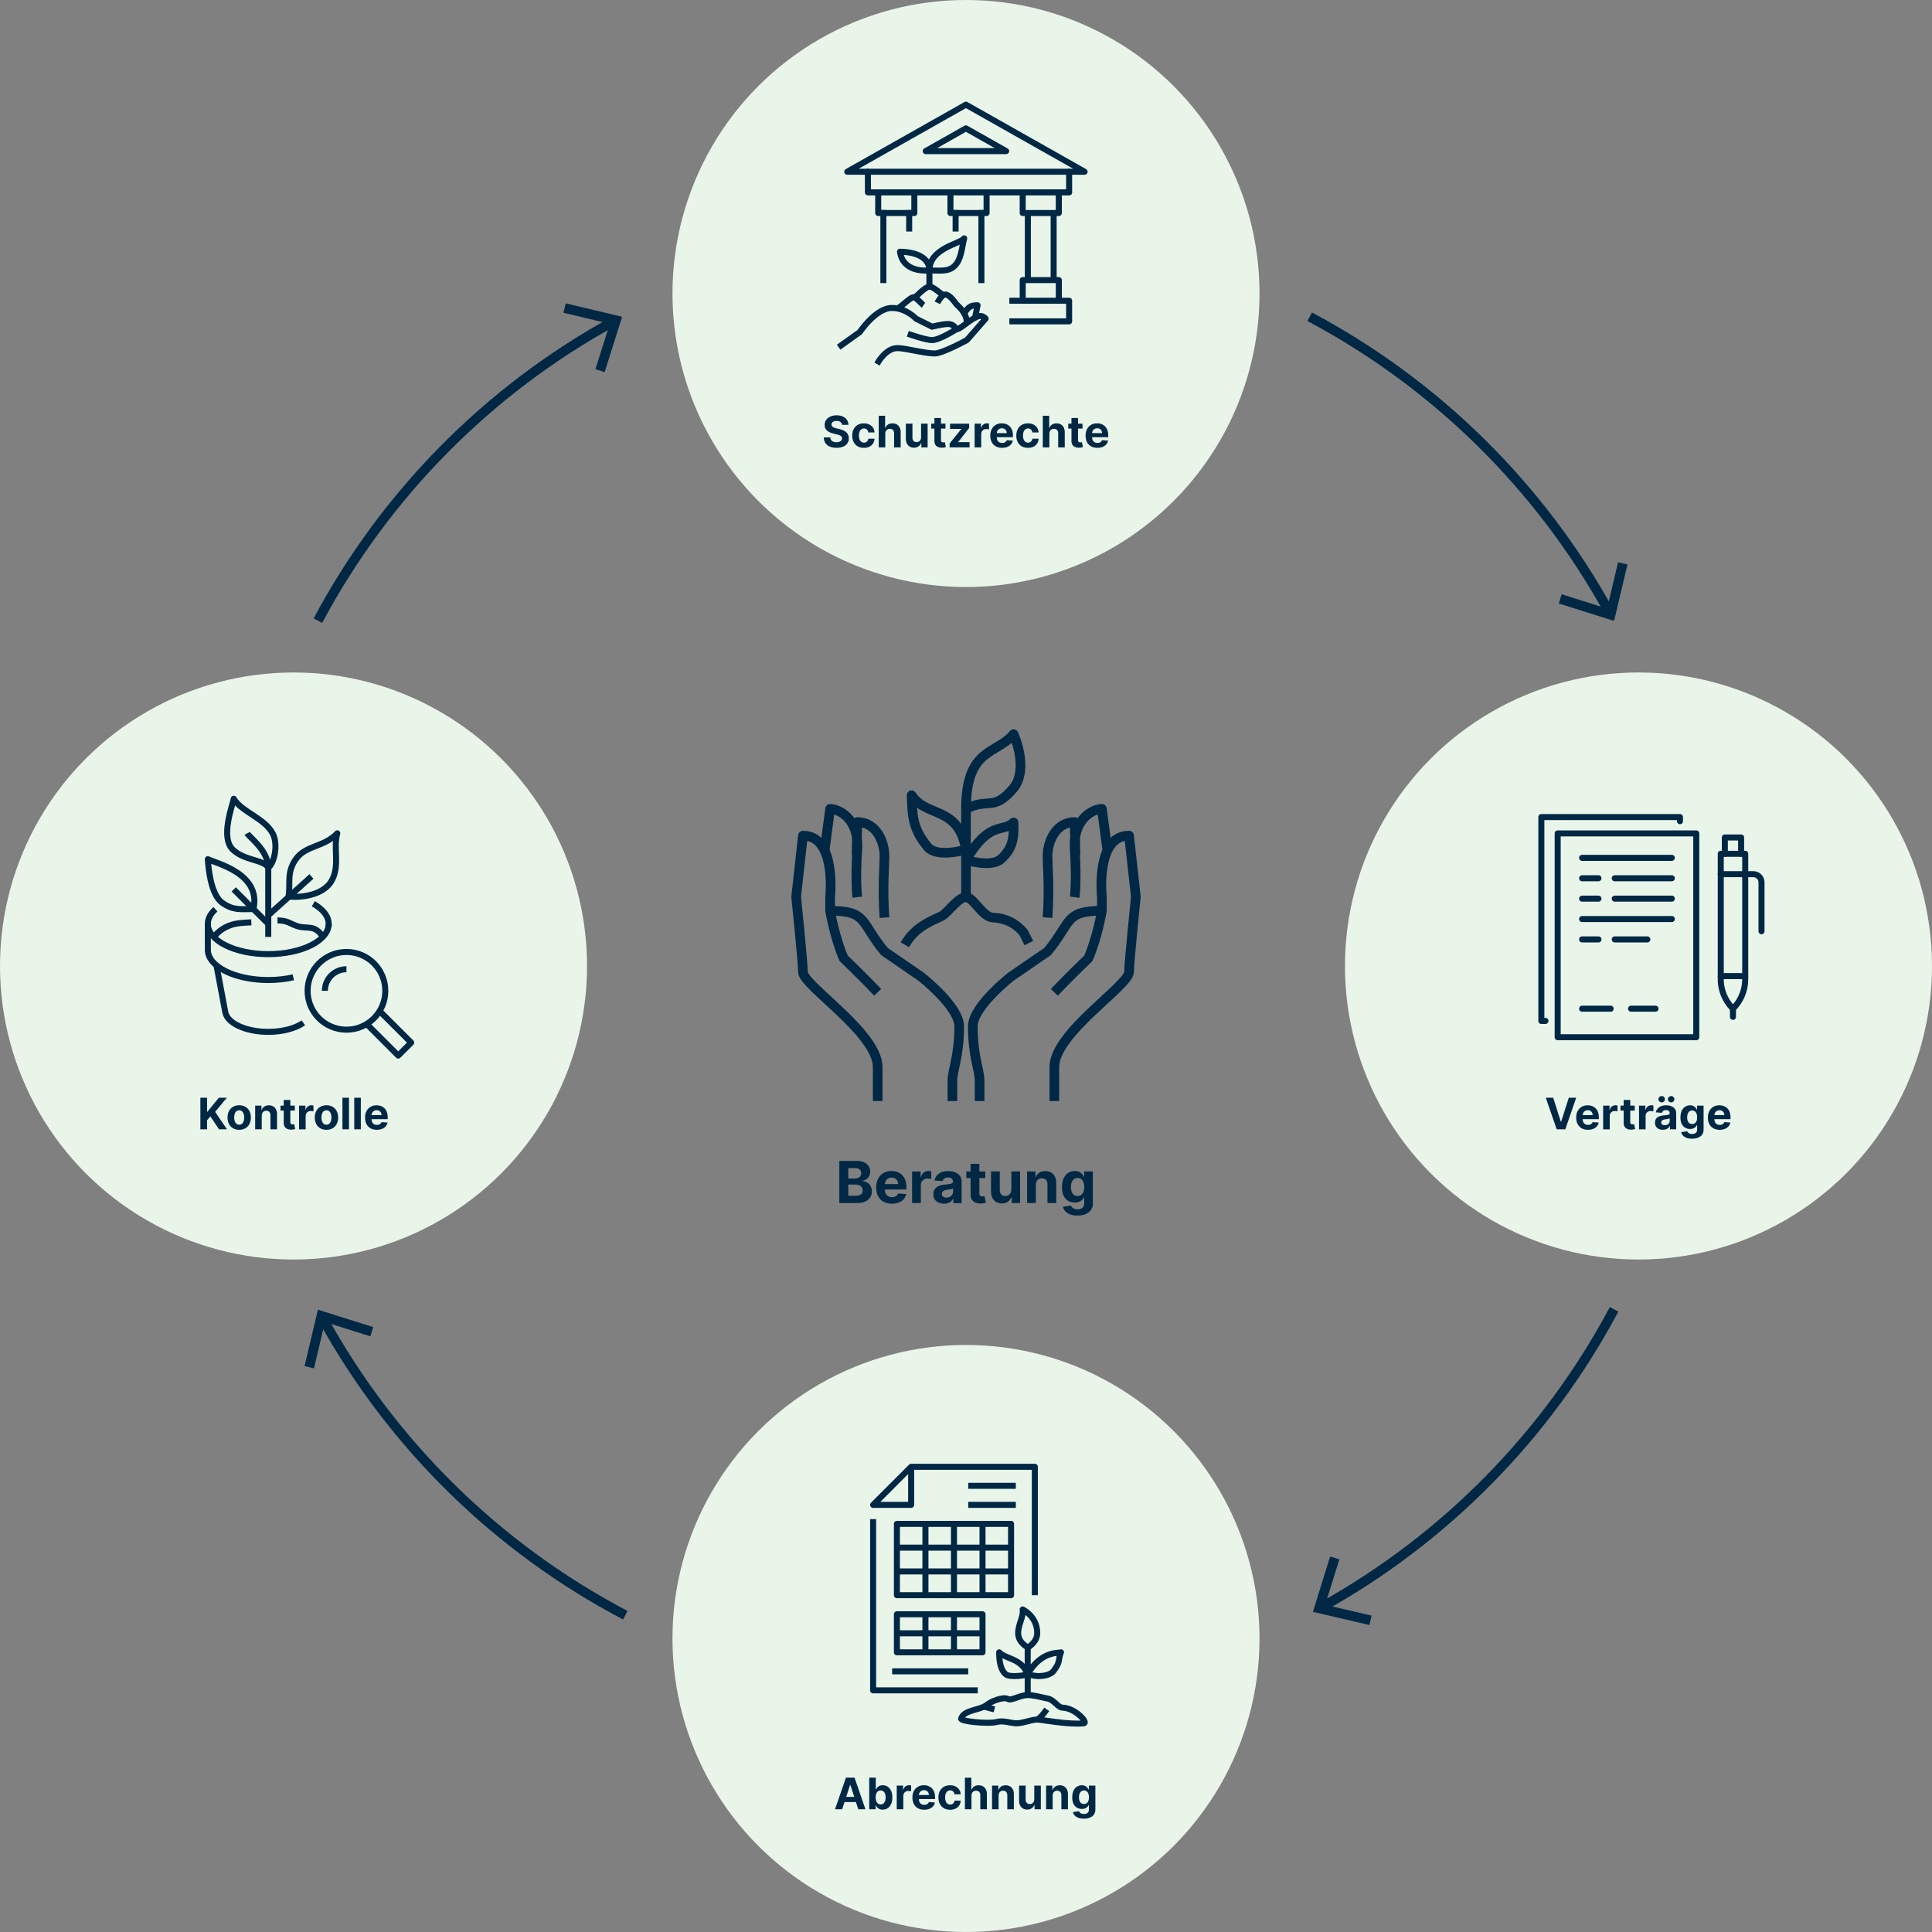 <svg xmlns="http://www.w3.org/2000/svg" width="800" height="800" data-name="Ebene 2"><rect width="100%" height="100%" fill="#808080" stroke="none"/><g data-name="Ebene 1"><circle cx="678.46" cy="400" r="121.54" fill="#eaf5ea"/><g fill="none" stroke="#002844" stroke-linecap="round" stroke-linejoin="round" stroke-width="2.5"><path d="M645 345.1h57.39v84.4H645z"/><path d="M639.93 422.75h-1.69v-84.41h57.4v1.69M692.26 355.22h-37.14M692.26 380.55h-37.14M655.12 363.67h6.76M668.63 363.67h23.63M655.12 372.11h6.76M668.63 372.11h23.63M655.12 388.99h6.76M668.63 388.99h13.51M655.12 417.68h11.82M675.38 417.68h10.13M722.65 405.46c0 4.58-1.82 8.98-5.06 12.22a17.288 17.288 0 0 1-5.06-12.22v-51.92h10.13v51.92ZM717.58 417.68v3.38"/><path d="M712.52 361.98h13.5c1.86 0 3.38 1.51 3.38 3.38v20.26M720.96 353.54v-6.76h-6.75v6.76M712.52 404.18h10.13"/></g><g fill="#002844"><path d="m643.15 454.54 3.16 9.95h.12l3.17-9.95h3.07l-4.51 13.09h-3.57l-4.52-13.09h3.07ZM657.55 467.82c-1.01 0-1.88-.21-2.61-.62s-1.29-1-1.68-1.75c-.39-.76-.59-1.65-.59-2.69s.2-1.9.59-2.66c.39-.76.95-1.36 1.66-1.78.71-.43 1.55-.64 2.51-.64.65 0 1.25.1 1.81.31s1.05.52 1.47.93c.42.41.75.93.98 1.56s.35 1.35.35 2.19v.75h-8.29v-1.69h5.73c0-.39-.08-.74-.25-1.04-.17-.3-.41-.54-.71-.71-.3-.17-.65-.26-1.04-.26s-.78.09-1.1.28c-.32.19-.57.44-.75.76s-.27.67-.27 1.06v1.6c0 .49.09.91.27 1.26.18.35.44.63.77.82.33.19.73.29 1.18.29.3 0 .58-.04.83-.13.25-.08.47-.21.65-.38.18-.17.32-.38.41-.63l2.52.17c-.13.61-.39 1.13-.78 1.58-.39.45-.9.8-1.52 1.05s-1.33.37-2.14.37ZM663.83 467.63v-9.82h2.64v1.71h.1c.18-.61.48-1.07.9-1.38.42-.31.91-.47 1.46-.47.14 0 .28 0 .44.03.16.02.3.04.42.07v2.42c-.13-.04-.3-.07-.53-.1-.23-.03-.43-.04-.62-.04-.4 0-.76.09-1.07.26-.31.17-.56.41-.74.72-.18.31-.27.66-.27 1.06v5.55h-2.72ZM676.91 457.81v2.05H671v-2.05h5.91Zm-4.57-2.35h2.72v9.15c0 .25.04.45.12.58a.6.6 0 0 0 .32.29c.14.06.3.08.48.08.13 0 .26-.01.38-.04s.23-.04.29-.05l.43 2.03c-.14.04-.33.09-.58.15-.25.06-.55.09-.9.11-.66.03-1.23-.06-1.72-.26s-.88-.51-1.15-.93c-.27-.42-.41-.95-.4-1.6v-9.51ZM678.68 467.63v-9.82h2.64v1.71h.1c.18-.61.48-1.07.9-1.38.42-.31.91-.47 1.46-.47.14 0 .28 0 .44.03.16.02.3.04.42.07v2.42c-.13-.04-.3-.07-.53-.1-.23-.03-.43-.04-.62-.04-.4 0-.76.09-1.07.26-.31.17-.56.41-.74.72-.18.31-.27.66-.27 1.06v5.55h-2.72ZM688.56 467.81c-.63 0-1.19-.11-1.67-.33-.49-.22-.88-.55-1.16-.98-.28-.43-.43-.97-.43-1.62 0-.55.1-1 .3-1.37.2-.37.47-.67.82-.9.34-.23.74-.4 1.18-.51.44-.12.9-.2 1.39-.24.57-.06 1.03-.12 1.38-.17.35-.05.6-.13.76-.24.16-.11.24-.26.24-.47v-.04c0-.4-.13-.72-.38-.94-.25-.22-.61-.33-1.08-.33-.49 0-.88.11-1.17.32-.29.22-.48.49-.58.81l-2.52-.2c.13-.6.38-1.11.75-1.55.38-.44.86-.77 1.45-1.01s1.28-.36 2.07-.36c.54 0 1.07.06 1.57.19s.95.33 1.34.59c.39.27.7.61.92 1.03.23.42.34.92.34 1.51v6.62h-2.58v-1.36h-.08c-.16.31-.37.58-.63.81-.26.23-.58.41-.95.54-.37.13-.8.2-1.28.2Zm-.49-11.34c-.37 0-.68-.13-.95-.39-.26-.26-.4-.56-.4-.92s.13-.67.4-.92c.26-.25.58-.38.95-.38s.69.12.94.38c.26.25.39.56.39.92s-.13.66-.39.92-.57.39-.94.39Zm1.27 9.46c.4 0 .75-.08 1.06-.24s.55-.38.72-.65c.17-.27.26-.58.26-.93v-1.04c-.09.05-.2.11-.35.15-.15.04-.31.09-.5.12-.18.04-.37.07-.55.1-.18.03-.35.05-.5.07-.32.05-.6.12-.84.22s-.42.24-.56.41c-.13.17-.2.39-.2.64 0 .37.14.65.41.85.27.19.61.29 1.03.29Zm2.65-9.46c-.37 0-.68-.13-.95-.39-.26-.26-.4-.56-.4-.92s.13-.67.4-.92c.26-.25.58-.38.95-.38s.68.12.94.38c.26.25.39.56.39.92s-.13.66-.39.92-.57.39-.94.39ZM700.63 471.51c-.88 0-1.64-.12-2.27-.36-.63-.24-1.13-.57-1.5-.98s-.61-.88-.72-1.39l2.52-.34c.08.2.2.38.36.55.17.17.39.31.66.41.27.1.61.16 1.01.16.59 0 1.08-.14 1.47-.43.39-.29.58-.77.58-1.44v-1.8h-.12c-.12.27-.3.53-.54.77-.24.24-.55.44-.92.59s-.82.23-1.34.23c-.74 0-1.41-.17-2.01-.51-.6-.34-1.08-.87-1.44-1.58-.36-.71-.53-1.61-.53-2.69s.18-2.04.54-2.79c.36-.75.84-1.3 1.45-1.67.6-.37 1.26-.56 1.98-.56.55 0 1.01.09 1.38.28.37.19.67.42.9.69.23.27.4.54.53.81h.1v-1.65h2.7v9.91c0 .83-.21 1.53-.61 2.1-.41.56-.97.99-1.7 1.27-.72.28-1.55.43-2.49.43Zm.05-6.07c.44 0 .81-.11 1.12-.33.3-.22.54-.53.7-.95s.25-.91.25-1.48-.08-1.07-.24-1.5c-.16-.42-.4-.75-.7-.99-.31-.23-.68-.35-1.12-.35s-.82.12-1.13.36c-.31.24-.54.57-.7 1-.16.43-.24.92-.24 1.48s.08 1.06.24 1.47c.16.41.39.73.7.95s.68.33 1.13.33ZM712.08 467.82c-1.01 0-1.88-.21-2.61-.62s-1.29-1-1.68-1.75c-.39-.76-.59-1.65-.59-2.69s.2-1.9.59-2.66c.39-.76.95-1.36 1.66-1.78.71-.43 1.55-.64 2.51-.64.65 0 1.25.1 1.81.31s1.05.52 1.47.93c.42.41.75.93.98 1.56s.35 1.35.35 2.19v.75h-8.29v-1.69h5.73c0-.39-.08-.74-.25-1.04-.17-.3-.41-.54-.71-.71-.3-.17-.65-.26-1.04-.26s-.78.09-1.1.28c-.32.19-.57.44-.75.76s-.27.67-.27 1.06v1.6c0 .49.09.91.27 1.26.18.35.44.63.77.82.33.19.73.29 1.18.29.3 0 .58-.04.83-.13.25-.08.47-.21.65-.38.18-.17.32-.38.41-.63l2.52.17c-.13.61-.39 1.13-.78 1.58-.39.45-.9.8-1.52 1.05s-1.33.37-2.14.37Z"/></g><g fill="none" stroke="#002844" stroke-linejoin="round" stroke-width="4" data-name="Icons"><path d="M405.63 455.92v-8.44c0-4.39-2.81-10.02-2.81-22.51 0-8.27 15.92-20.65 15.92-20.65l15.02-10.3c10.02-12.13 7.03-16.88 22.51-16.88 0 0-1.88 11.14-5.63 19.69 0 0-8.78 8.44-14.07 14.07"/><path d="M456.27 377.14v-5.63s-2.81-25.49 11.25-25.49l2.81 25.32s-2.81 27.26-2.81 31.12c0 5.63-30.95 25.24-30.95 39.39v14.07"/><path d="m458.55 352.19-2.28-17.25c-3.69 0-12.13 4.22-11.25 16.88.87 12.66 0 19.69 0 19.69"/><path d="m445.32 353.93-.31-13.53c-7.57 0-11.25 7.65-11.25 14.24 0 3.88.87 13.36 0 25.32M394.37 455.92v-8.44c0-4.39 2.81-10.02 2.81-22.51 0-8.27-15.92-20.65-15.92-20.65l-15.02-10.3c-10.02-12.13-7.03-16.88-22.51-16.88 0 0 1.88 11.14 5.63 19.69 0 0 8.78 8.44 14.07 14.07"/><path d="M343.73 377.14v-5.63s2.81-25.49-11.25-25.49l-2.81 25.32s2.81 27.26 2.81 31.12c0 5.63 30.95 25.24 30.95 39.39v14.07"/><path d="m341.45 352.19 2.28-17.25c3.69 0 12.13 4.22 11.25 16.88-.87 12.66 0 19.69 0 19.69"/><path d="m354.68 353.93.31-13.53c7.57 0 11.25 7.65 11.25 14.24 0 3.88-.87 13.36 0 25.32M374.68 391.21c4.7-8.44 13.19-10.55 15.64-12.13s6.5-7.57 9.68-7.57 6.7 8.27 11.25 8.44c4.56.17 9.2 2.03 12.66 6.33l2.11 4.22M400 334.94c0-25.49 12.83-22.51 19.69-30.95 2.98 6.86 4.61 16.8 0 22.34-8.22 9.85-10.44 3.88-19.69 8.61ZM400 351.82c-3.04-18.29-16.54-13.19-22.51-22.51.34 7.74 0 13.53 6.7 21.44 3.88 4.59 15.81 1.07 15.81 1.07ZM400 334.94v36.57M419.67 340.57c-4.45 4.36-9.82-1.13-19.67 15.53 0 0 10.18 3.21 14.35-.28 5.96-5.04 5.35-10.89 5.35-15.25h-.03Z"/></g><g fill="#002844"><path d="M347.55 498.16v-17.45h6.99c1.28 0 2.35.19 3.21.57.86.38 1.5.91 1.93 1.58.43.67.65 1.45.65 2.32 0 .68-.14 1.28-.41 1.79-.27.51-.65.94-1.12 1.26-.47.33-1.02.56-1.62.69v.17c.67.03 1.29.22 1.87.56.58.35 1.06.83 1.42 1.45s.55 1.36.55 2.22c0 .93-.23 1.75-.69 2.48-.46.72-1.13 1.3-2.02 1.72-.89.42-1.99.63-3.3.63h-7.46Zm3.69-10.15h2.74c.51 0 .96-.09 1.35-.27s.71-.43.94-.76c.23-.33.35-.72.35-1.18 0-.63-.22-1.14-.67-1.53-.45-.39-1.08-.58-1.9-.58h-2.8v4.32Zm0 7.13h3.01c1.03 0 1.78-.2 2.25-.59s.71-.92.71-1.58c0-.48-.12-.91-.35-1.28-.23-.37-.56-.66-.99-.87s-.94-.32-1.53-.32h-3.09v4.64ZM369.3 498.42c-1.35 0-2.5-.27-3.47-.82-.97-.55-1.71-1.33-2.24-2.34-.52-1.01-.78-2.2-.78-3.58s.26-2.53.78-3.55a5.775 5.775 0 0 1 2.21-2.38c.95-.57 2.07-.85 3.35-.85.86 0 1.67.14 2.42.41.75.28 1.4.69 1.96 1.24s1 1.24 1.31 2.08c.31.83.47 1.8.47 2.92v1h-11.05v-2.25h7.64c0-.52-.11-.99-.34-1.39-.23-.4-.54-.72-.94-.95-.4-.23-.86-.34-1.39-.34s-1.04.13-1.46.38c-.42.25-.75.59-.99 1.01-.24.42-.36.89-.37 1.41v2.14c0 .65.12 1.21.36 1.68s.58.83 1.03 1.09.97.38 1.58.38c.4 0 .77-.06 1.11-.17a2.189 2.189 0 0 0 1.4-1.34l3.36.22c-.17.81-.52 1.51-1.04 2.11s-1.2 1.07-2.03 1.4c-.83.33-1.78.5-2.86.5ZM377.68 498.16v-13.09h3.52v2.28h.14c.24-.81.64-1.43 1.2-1.85.56-.42 1.21-.63 1.94-.63.18 0 .38.01.59.03s.39.05.55.09v3.22c-.17-.05-.41-.1-.71-.14s-.58-.06-.83-.06c-.53 0-1.01.12-1.43.34-.42.23-.75.55-.99.96-.24.41-.36.88-.36 1.42v7.41h-3.63ZM390.86 498.41c-.83 0-1.58-.15-2.23-.44-.65-.29-1.17-.73-1.55-1.3-.38-.58-.57-1.3-.57-2.16 0-.73.13-1.34.4-1.83.27-.5.63-.89 1.09-1.19.46-.3.98-.53 1.57-.68s1.21-.26 1.85-.32c.76-.08 1.38-.15 1.84-.23s.8-.18 1.01-.32c.21-.14.31-.35.31-.63v-.05c0-.54-.17-.96-.51-1.25-.34-.29-.82-.44-1.44-.44-.65 0-1.17.14-1.56.43-.39.29-.64.65-.77 1.08l-3.36-.27c.17-.79.5-1.48 1-2.07.5-.58 1.15-1.03 1.94-1.35.79-.32 1.71-.47 2.76-.47.73 0 1.42.09 2.09.26.67.17 1.26.43 1.78.79.52.36.93.82 1.23 1.38.3.56.45 1.23.45 2.01v8.83h-3.44v-1.82h-.1c-.21.41-.49.77-.84 1.08-.35.31-.78.55-1.27.72-.49.17-1.07.26-1.71.26Zm1.04-2.51c.53 0 1.01-.11 1.42-.32s.73-.5.96-.87c.23-.36.35-.78.35-1.24v-1.39c-.11.07-.27.14-.46.2s-.42.11-.66.16c-.25.05-.49.09-.73.13s-.47.07-.67.1c-.43.06-.8.16-1.12.3-.32.14-.57.32-.74.55-.18.23-.26.52-.26.86 0 .49.18.87.54 1.13.36.26.82.39 1.38.39ZM408.01 485.07v2.73h-7.88v-2.73h7.88Zm-6.09-3.14h3.63v12.21c0 .33.05.59.15.78.1.18.25.31.43.39.18.07.4.11.64.11.17 0 .34-.02.51-.05s.3-.06.39-.07l.57 2.7c-.18.06-.44.12-.77.2-.33.08-.73.12-1.2.14-.88.03-1.64-.08-2.3-.35-.66-.27-1.17-.68-1.53-1.24-.36-.56-.54-1.27-.54-2.13v-12.68ZM418.77 492.58v-7.52h3.63v13.09h-3.49v-2.38h-.14c-.3.77-.79 1.38-1.47 1.85s-1.52.7-2.5.7c-.88 0-1.65-.2-2.31-.6-.67-.4-1.18-.96-1.56-1.7-.37-.73-.56-1.61-.57-2.63v-8.33h3.63v7.69c0 .77.21 1.38.62 1.83.41.45.96.67 1.64.67.44 0 .85-.1 1.23-.3.38-.2.69-.5.92-.9.24-.4.35-.89.34-1.47ZM428.93 490.59v7.57h-3.63v-13.09h3.46v2.31h.15c.29-.76.78-1.37 1.46-1.81.68-.45 1.51-.67 2.48-.67.91 0 1.7.2 2.38.6.68.4 1.2.96 1.58 1.7.38.74.56 1.61.56 2.63v8.33h-3.63v-7.69c0-.8-.2-1.43-.61-1.88-.42-.45-.99-.68-1.71-.68-.49 0-.92.11-1.29.32s-.66.52-.87.92c-.21.4-.31.88-.32 1.44ZM446.12 503.34c-1.18 0-2.18-.16-3.02-.48s-1.5-.76-2-1.31-.82-1.17-.96-1.86l3.36-.45c.1.26.26.51.49.73s.52.41.88.55c.37.14.81.21 1.34.21.79 0 1.44-.19 1.96-.58.51-.38.77-1.02.77-1.92v-2.4h-.15c-.16.36-.4.71-.72 1.03-.32.32-.73.59-1.23.79-.5.2-1.1.31-1.79.31-.98 0-1.88-.23-2.68-.69-.8-.46-1.44-1.16-1.92-2.1s-.71-2.14-.71-3.59.24-2.72.72-3.72c.48-.99 1.13-1.74 1.93-2.23.8-.5 1.69-.74 2.65-.74.73 0 1.35.12 1.84.37s.89.55 1.2.92c.3.37.54.73.7 1.08h.14v-2.2h3.61v13.22c0 1.11-.27 2.04-.82 2.79-.54.75-1.3 1.31-2.26 1.69s-2.07.57-3.32.57Zm.08-8.1c.59 0 1.08-.15 1.49-.44s.72-.71.94-1.26c.22-.55.33-1.21.33-1.97s-.11-1.43-.32-2-.53-1-.94-1.32-.91-.47-1.49-.47-1.1.16-1.51.48-.72.77-.93 1.33c-.21.57-.31 1.22-.31 1.97s.11 1.41.32 1.96c.21.55.52.97.93 1.27.41.3.91.45 1.5.45Z"/></g><circle cx="121.54" cy="400" r="121.54" fill="#eaf5ea"/><g fill="#002844"><path d="M82.97 467.63v-13.09h2.77v5.77h.17l4.71-5.77h3.32l-4.86 5.86 4.92 7.23h-3.31l-3.59-5.38-1.36 1.66v3.72h-2.77ZM99.05 467.82c-.99 0-1.85-.21-2.57-.64a4.284 4.284 0 0 1-1.67-1.78c-.39-.76-.59-1.64-.59-2.65s.2-1.9.59-2.66.95-1.35 1.67-1.78c.72-.42 1.58-.64 2.57-.64s1.85.21 2.57.64c.72.42 1.28 1.02 1.67 1.78s.59 1.65.59 2.66-.2 1.89-.59 2.65c-.39.76-.95 1.35-1.67 1.78-.72.42-1.58.64-2.57.64Zm.01-2.11c.45 0 .83-.13 1.13-.39.3-.26.53-.61.69-1.06s.23-.96.23-1.53-.08-1.08-.23-1.53c-.16-.45-.38-.8-.69-1.06-.3-.26-.68-.39-1.13-.39s-.84.13-1.15.39-.54.61-.7 1.06c-.16.45-.23.96-.23 1.53s.08 1.08.23 1.53c.16.45.39.8.7 1.06s.69.39 1.15.39ZM108.38 461.95v5.68h-2.72v-9.82h2.6v1.73h.12c.22-.57.58-1.02 1.09-1.36.51-.33 1.13-.5 1.86-.5.68 0 1.28.15 1.78.45.51.3.9.72 1.18 1.28s.42 1.21.42 1.97v6.25h-2.72v-5.77c0-.6-.15-1.07-.46-1.41s-.74-.51-1.28-.51c-.37 0-.69.08-.97.24-.28.16-.5.39-.65.69-.16.3-.24.66-.24 1.08ZM122.07 457.81v2.05h-5.91v-2.05h5.91Zm-4.57-2.35h2.72v9.15c0 .25.04.45.12.58a.6.6 0 0 0 .32.29c.14.06.3.08.48.08.13 0 .26-.01.38-.04s.23-.04.29-.05l.43 2.03c-.14.04-.33.09-.58.15-.25.06-.55.09-.9.11-.66.03-1.23-.06-1.72-.26s-.87-.51-1.15-.93c-.27-.42-.41-.95-.4-1.6v-9.51ZM123.84 467.63v-9.82h2.64v1.71h.1c.18-.61.48-1.07.9-1.38.42-.31.91-.47 1.46-.47.14 0 .28 0 .44.03.16.02.3.04.42.07v2.42c-.13-.04-.3-.07-.53-.1-.23-.03-.43-.04-.62-.04-.4 0-.76.09-1.07.26-.31.17-.56.41-.74.72-.18.31-.27.66-.27 1.06v5.55h-2.72ZM135.18 467.82c-.99 0-1.85-.21-2.57-.64a4.284 4.284 0 0 1-1.67-1.78c-.39-.76-.59-1.64-.59-2.65s.2-1.9.59-2.66.95-1.35 1.67-1.78c.72-.42 1.58-.64 2.57-.64s1.85.21 2.57.64c.72.42 1.28 1.02 1.67 1.78s.59 1.65.59 2.66-.2 1.89-.59 2.65c-.39.76-.95 1.35-1.67 1.78-.72.42-1.58.64-2.57.64Zm.01-2.11c.45 0 .83-.13 1.13-.39.3-.26.53-.61.69-1.06s.23-.96.23-1.53-.08-1.08-.23-1.53c-.16-.45-.38-.8-.69-1.06-.3-.26-.68-.39-1.13-.39s-.84.13-1.15.39-.54.61-.7 1.06c-.16.45-.23.96-.23 1.53s.08 1.08.23 1.53c.16.45.39.8.7 1.06s.69.39 1.15.39ZM144.51 454.54v13.09h-2.72v-13.09h2.72ZM149.41 454.54v13.09h-2.72v-13.09h2.72ZM156.05 467.82c-1.01 0-1.88-.21-2.61-.62s-1.29-1-1.68-1.75c-.39-.76-.59-1.65-.59-2.69s.2-1.9.59-2.66c.39-.76.95-1.36 1.66-1.78.71-.43 1.55-.64 2.51-.64.65 0 1.25.1 1.81.31s1.05.52 1.47.93c.42.41.75.93.98 1.56s.35 1.35.35 2.19v.75h-8.29v-1.69h5.73c0-.39-.08-.74-.25-1.04-.17-.3-.41-.54-.71-.71-.3-.17-.65-.26-1.04-.26s-.78.09-1.1.28c-.32.19-.57.44-.75.76s-.27.67-.27 1.06v1.6c0 .49.09.91.27 1.26.18.35.44.63.77.82.33.19.73.29 1.18.29.3 0 .58-.04.83-.13.25-.08.47-.21.65-.38.18-.17.32-.38.41-.63l2.52.17c-.13.61-.39 1.13-.78 1.58-.39.45-.9.8-1.52 1.05s-1.33.37-2.14.37Z"/></g><g fill="none" stroke="#002844" stroke-linejoin="round" stroke-width="2.5" data-name="Icons"><path d="m142.36 401.42-.01.02"/><circle cx="143.46" cy="410.28" r="16.09"/><path d="M134.52 410.28c0-4.93 4-8.94 8.94-8.94M157.18 418.65l13.09 13.08-5.37 5.36-13.08-13.08M89.21 376.5c-.3.27-.59.55-.86.84-1.47 1.59-2.29 3.36-2.29 5.24 0 6.92 11.21 12.51 25.02 12.51s25.02-5.59 25.02-12.51c0-2.68-1.68-5.15-4.54-7.19-.57-.41-1.18-.79-1.84-1.16"/><path d="M114.89 381.13c4.18 0 5.06 1.3 8.15 2.34 4.15 1.39 7.2-.89 10.69 4.47M88.46 387.94c1.72-1.81 3.4-3.49 6.54-4.68 2.68-1.04 5.5-1.16 9.08-1.34M86.06 393.3c0 6.92 11.21 12.51 25.02 12.51 3.7 0 7.22-.41 10.38-1.13M136.11 382.58v1.2M86.06 382.58v10.72"/><path d="m89.64 399.74 3.65 19.43c.86 4.54 8.51 8.1 17.8 8.1 5.99 0 11.3-1.48 14.53-3.74M96.79 330.75c-.45 2.57-5.7 16.1-.34 21.11 5.02 4.68 12.96 4.02 14.64 7.49 2.82-2.47 4.06-10.15 1.79-14.3-3.45-6.33-12.96-8.94-16.09-14.3ZM86.06 355.77c.18 2.93 1.04 14.58 6.01 18.09 4.49 3.16 7.29 2.57 12.87 2.57 3.36-14.75-15.46-18.93-18.87-20.66ZM119.52 371.23c5.97.63 14.67-.93 17.8-6.52 3.57-6.36.55-13.3 2.34-19.66-5.58 5.92-13.19 4.81-17.32 10.94-3.68 5.47-2.02 9.44-2.84 15.23l.02.02Z"/><path d="M102.36 345.05c.89 1.68 8.72 7.04 8.72 14.3v28.6M128.96 362.92l-17.87 16.09M96.79 368.28l14.3 14.3"/></g><circle cx="400" cy="678.46" r="121.54" fill="#eaf5ea"/><g fill="#002844"><path d="M348.73 749.18h-2.97l4.52-13.09h3.57l4.51 13.09h-2.97l-3.28-10.1h-.1l-3.29 10.1Zm-.19-5.14h7.01v2.16h-7.01v-2.16ZM359.93 749.18v-13.09h2.72v4.92h.08c.12-.26.29-.53.52-.81.23-.28.53-.5.89-.69.37-.19.83-.28 1.38-.28.72 0 1.38.19 1.98.56s1.09.93 1.45 1.68c.36.75.54 1.68.54 2.81s-.18 2.02-.53 2.77-.83 1.32-1.43 1.71c-.6.39-1.28.58-2.02.58-.53 0-.98-.09-1.34-.26-.37-.17-.67-.39-.91-.66s-.41-.54-.54-.81h-.12v1.57h-2.68Zm2.67-4.91c0 .58.08 1.09.24 1.53.16.44.4.77.7 1.01.31.24.68.36 1.12.36s.82-.12 1.12-.37.54-.59.7-1.02c.16-.44.24-.94.24-1.51s-.08-1.07-.24-1.5c-.16-.43-.39-.77-.7-1.01-.31-.24-.68-.36-1.13-.36s-.82.12-1.12.35-.54.57-.7 1c-.16.43-.24.94-.24 1.52ZM371.32 749.18v-9.82h2.64v1.71h.1c.18-.61.48-1.07.9-1.38.42-.31.91-.47 1.46-.47.14 0 .28 0 .44.03.16.02.3.04.42.07v2.42c-.13-.04-.3-.07-.53-.1-.23-.03-.43-.04-.62-.04-.4 0-.76.09-1.07.26-.31.17-.56.41-.74.72-.18.31-.27.66-.27 1.06v5.55h-2.72ZM382.69 749.37c-1.01 0-1.88-.21-2.61-.62s-1.29-1-1.68-1.75c-.39-.76-.59-1.65-.59-2.69s.2-1.9.59-2.66c.39-.76.95-1.36 1.66-1.78.71-.43 1.55-.64 2.51-.64.65 0 1.25.1 1.81.31s1.05.52 1.47.93c.42.41.75.93.98 1.56s.35 1.35.35 2.19v.75h-8.29v-1.69h5.73c0-.39-.08-.74-.25-1.04-.17-.3-.41-.54-.71-.71-.3-.17-.65-.26-1.04-.26s-.78.09-1.1.28c-.32.19-.57.44-.75.76s-.27.67-.27 1.06v1.6c0 .49.09.91.27 1.26.18.35.44.63.77.82.33.19.73.29 1.18.29.3 0 .58-.04.83-.13.25-.08.47-.21.65-.38.18-.17.32-.38.41-.63l2.52.17c-.13.61-.39 1.13-.78 1.58-.39.45-.9.8-1.52 1.05s-1.33.37-2.14.37ZM393.41 749.37c-1.01 0-1.87-.21-2.59-.64-.72-.43-1.28-1.02-1.66-1.79s-.58-1.64-.58-2.63.2-1.89.58-2.65.94-1.35 1.67-1.78c.72-.43 1.58-.64 2.57-.64.86 0 1.61.16 2.25.47.64.31 1.15.75 1.53 1.31.37.56.58 1.22.62 1.98h-2.57c-.07-.49-.26-.89-.57-1.19-.31-.3-.71-.45-1.21-.45-.42 0-.79.11-1.1.34-.31.23-.56.56-.73.99s-.26.96-.26 1.58.09 1.16.26 1.6c.17.44.42.77.73 1s.68.35 1.11.35c.31 0 .59-.06.84-.19s.46-.31.62-.56c.16-.24.27-.54.32-.88h2.57c-.04.75-.25 1.41-.61 1.98-.36.57-.87 1.01-1.5 1.33-.64.32-1.4.48-2.27.48ZM402.27 743.51v5.68h-2.72V736.1h2.65v5h.11c.22-.58.58-1.03 1.07-1.36.49-.33 1.11-.5 1.86-.5.68 0 1.28.15 1.79.44.51.3.91.72 1.19 1.27.28.55.42 1.21.42 1.98v6.25h-2.72v-5.77c0-.61-.15-1.08-.46-1.41-.31-.34-.74-.5-1.29-.5-.37 0-.7.08-.98.24-.28.16-.5.39-.67.69-.16.3-.24.66-.25 1.08ZM413.5 743.51v5.68h-2.72v-9.82h2.59v1.73h.12c.22-.57.58-1.02 1.09-1.36.51-.33 1.13-.5 1.86-.5.68 0 1.28.15 1.78.45.51.3.9.72 1.18 1.28s.42 1.21.42 1.97v6.25h-2.72v-5.77c0-.6-.15-1.07-.46-1.41-.31-.34-.74-.51-1.28-.51-.37 0-.69.08-.97.24-.28.16-.5.39-.65.69-.16.3-.24.66-.24 1.08ZM428.27 745v-5.64h2.72v9.82h-2.61v-1.78h-.1a2.9 2.9 0 0 1-1.1 1.39c-.51.35-1.14.52-1.88.52-.66 0-1.23-.15-1.73-.45-.5-.3-.89-.72-1.17-1.27s-.42-1.21-.42-1.97v-6.25h2.72v5.77c0 .58.16 1.04.47 1.37.31.34.72.51 1.23.51.33 0 .63-.08.92-.23.29-.15.52-.38.69-.67.18-.3.26-.67.26-1.11ZM435.89 743.51v5.68h-2.72v-9.82h2.59v1.73h.12c.22-.57.58-1.02 1.09-1.36.51-.33 1.13-.5 1.86-.5.68 0 1.28.15 1.78.45.51.3.9.72 1.18 1.28s.42 1.21.42 1.97v6.25h-2.72v-5.77c0-.6-.15-1.07-.46-1.41-.31-.34-.74-.51-1.28-.51-.37 0-.69.08-.97.24-.28.16-.5.39-.65.69-.16.3-.24.66-.24 1.08ZM448.78 753.07c-.88 0-1.64-.12-2.27-.36-.63-.24-1.13-.57-1.5-.98s-.61-.88-.72-1.39l2.52-.34c.08.2.2.38.36.55.17.17.39.31.66.41.27.1.61.16 1.01.16.59 0 1.08-.14 1.47-.43.39-.29.58-.77.58-1.44v-1.8h-.12c-.12.27-.3.53-.54.77-.24.24-.55.44-.92.59s-.82.23-1.34.23c-.74 0-1.41-.17-2.01-.51-.6-.34-1.08-.87-1.44-1.58-.36-.71-.53-1.61-.53-2.69s.18-2.04.54-2.79c.36-.75.84-1.3 1.45-1.67.6-.37 1.26-.56 1.98-.56.55 0 1.01.09 1.38.28.37.19.67.42.9.69.23.27.4.54.53.81h.1v-1.65h2.7v9.91c0 .83-.21 1.53-.61 2.1-.41.56-.97.99-1.7 1.27-.72.28-1.55.43-2.49.43Zm.06-6.07c.44 0 .81-.11 1.12-.33.3-.22.54-.53.7-.95s.25-.91.25-1.48-.08-1.07-.24-1.5c-.16-.42-.4-.75-.7-.99-.31-.23-.68-.35-1.12-.35s-.82.12-1.13.36c-.31.24-.54.57-.7 1-.16.43-.24.92-.24 1.48s.08 1.06.24 1.47c.16.41.39.73.7.95s.68.33 1.13.33Z"/></g><g fill="none" stroke="#002844" stroke-linejoin="round" stroke-width="2.5" data-name="Icons"><path d="M377.29 607.37h51.21v53.18M361.54 629.03v70.91h43.33M377.29 623.13h-15.75l15.75-15.76v15.76zM400.93 615.25h19.7M400.93 623.13h19.7"/><path d="M371.39 631h47.27v29.54h-47.27zM371.39 640.85h47.27M371.39 650.7h47.27M395.02 631v29.55M406.84 631v29.55M383.2 631v29.55M371.39 668.43h35.45v15.76h-35.45zM371.39 676.31h35.45M383.2 668.43v15.75M395.02 668.43v15.75M369.42 692.06h31.51M425.55 682.21c-.93-.73-3.94-2.32-3.94-6.01s2.34-6.87 1.85-9.75c0 0 6.03 2.8 6.03 9.75 0 3.92-3.94 6.01-3.94 6.01ZM425.55 693.42s-7.27 1.54-9.24-.24c-1.77-1.6-2.58-4.59-2.58-9 2.78 2.93 9.36 2.38 11.82 9.24ZM425.55 693.22c4.81 1.67 9.22.47 10.52-1.1 3.27-3.96 1.95-5.04 3.27-7.94-.28.49-8.04-1.06-13.79 9.04ZM425.55 682.21v19.7M408.85 705.79c1.36-1.14 6.66-3.49 8.69-2.19 1.06.69 5.02-1.71 7.96-1.71 2.74 0 5.99 1 8.33 1.44 2.56.47 4.2 3.7 6.09 3.76 5.44.16 10.69 6.28 8.92 6.48-6.48.73-17.31-1.54-19.52-1.54s-6.32 1.77-8.92 1.54c-2.6-.24-4.98-1.24-7.9-.49-3.17.83-14.93-.26-14.52-1.46 1.3-3.82 7.78-3.25 10.87-5.83Z"/><path d="M429.33 712.03c1.48-.3 4.1-4.23 4.1-4.23M407.45 706.68l4.31 1.14"/></g><circle cx="400" cy="121.54" r="121.54" fill="#eaf5ea"/><g fill="#002844"><path d="M348.65 175.93c-.05-.52-.27-.92-.66-1.2-.39-.29-.91-.43-1.58-.43-.45 0-.83.06-1.14.19-.31.13-.55.3-.71.52-.16.22-.25.47-.25.75 0 .23.04.44.15.61.11.17.26.32.45.45s.41.23.67.33c.25.09.52.17.8.23l1.18.28c.57.13 1.09.3 1.57.51.48.21.89.48 1.24.79s.62.68.81 1.1c.19.42.29.91.3 1.45 0 .8-.21 1.49-.61 2.08-.4.59-.98 1.04-1.74 1.36-.76.32-1.67.48-2.73.48s-1.98-.16-2.76-.49c-.78-.32-1.39-.8-1.83-1.44-.44-.64-.67-1.43-.69-2.37h2.68c.03.44.16.8.38 1.1s.52.51.9.66.8.22 1.28.22.88-.07 1.22-.2c.35-.14.62-.33.81-.57.19-.24.29-.52.29-.84 0-.29-.09-.54-.26-.74-.17-.2-.42-.37-.75-.51s-.73-.27-1.21-.38l-1.43-.36c-1.1-.27-1.98-.69-2.61-1.26-.64-.57-.96-1.34-.95-2.31 0-.79.21-1.49.64-2.08.43-.59 1.02-1.05 1.77-1.39.75-.33 1.6-.5 2.56-.5s1.82.17 2.55.5c.73.33 1.29.79 1.7 1.39s.61 1.28.63 2.06h-2.65ZM357.72 185.44c-1.01 0-1.87-.21-2.59-.64s-1.28-1.02-1.66-1.79-.58-1.64-.58-2.63.2-1.89.58-2.65c.39-.76.94-1.36 1.67-1.78.72-.43 1.58-.64 2.57-.64.86 0 1.61.16 2.25.47s1.15.75 1.53 1.31c.37.56.58 1.22.62 1.98h-2.57c-.07-.49-.26-.89-.57-1.19-.31-.3-.71-.45-1.21-.45-.42 0-.79.11-1.1.34s-.56.56-.73.99-.26.96-.26 1.58.09 1.16.26 1.6.42.77.73 1 .68.35 1.11.35c.31 0 .59-.06.84-.19s.46-.31.62-.56.27-.54.32-.89h2.57c-.04.75-.25 1.41-.61 1.98-.36.57-.87 1.01-1.5 1.33-.64.32-1.4.48-2.27.48ZM366.58 179.58v5.68h-2.72v-13.09h2.65v5h.11c.22-.58.58-1.03 1.07-1.36.49-.33 1.11-.5 1.86-.5.68 0 1.28.15 1.79.44.51.3.91.72 1.19 1.27.28.55.42 1.21.42 1.98v6.25h-2.72v-5.77c0-.6-.15-1.08-.46-1.41s-.74-.5-1.29-.5c-.37 0-.7.08-.98.24s-.5.39-.67.69c-.16.3-.24.66-.25 1.08ZM381.39 181.07v-5.64h2.72v9.82h-2.61v-1.78h-.1a2.9 2.9 0 0 1-1.1 1.39c-.51.35-1.14.52-1.88.52-.66 0-1.23-.15-1.73-.45-.5-.3-.89-.72-1.17-1.27-.28-.55-.42-1.21-.42-1.98v-6.25h2.72v5.77c0 .58.16 1.04.47 1.37s.72.5 1.23.5c.33 0 .63-.08.92-.23.29-.15.52-.38.69-.67s.26-.67.26-1.11ZM391.5 175.43v2.05h-5.91v-2.05h5.91Zm-4.57-2.35h2.72v9.15c0 .25.04.45.12.58a.6.6 0 0 0 .32.29c.14.06.3.08.48.08.13 0 .26-.01.38-.04s.23-.04.29-.05l.43 2.03c-.14.04-.33.09-.58.15-.25.06-.55.09-.9.11-.66.03-1.23-.06-1.72-.26s-.88-.51-1.15-.93c-.27-.42-.41-.95-.4-1.6v-9.51ZM393.22 185.25v-1.62l4.81-5.95v-.07h-4.64v-2.17h7.92v1.77l-4.51 5.8v.07h4.68v2.17h-8.25ZM403.57 185.25v-9.82h2.64v1.71h.1c.18-.61.48-1.07.9-1.38.42-.31.91-.47 1.46-.47.14 0 .28 0 .44.03.16.02.3.04.42.07v2.42c-.13-.04-.3-.07-.53-.1-.23-.03-.43-.04-.62-.04-.4 0-.76.09-1.07.26-.31.17-.56.41-.74.72-.18.31-.27.66-.27 1.06v5.55h-2.72ZM414.94 185.44c-1.01 0-1.88-.21-2.61-.62-.73-.41-1.29-.99-1.68-1.75-.39-.76-.59-1.65-.59-2.69s.2-1.9.59-2.66c.39-.76.95-1.36 1.66-1.78.71-.43 1.55-.64 2.51-.64.65 0 1.25.1 1.81.31s1.05.52 1.47.93c.42.41.75.93.98 1.56.23.62.35 1.35.35 2.19v.75h-8.29v-1.69h5.73c0-.39-.08-.74-.25-1.04-.17-.3-.41-.54-.71-.71-.3-.17-.65-.26-1.04-.26s-.78.1-1.1.28c-.32.19-.57.44-.75.76s-.27.67-.27 1.06v1.6c0 .49.09.91.27 1.26.18.35.44.63.77.82.33.19.73.29 1.18.29.3 0 .58-.04.83-.13.25-.08.47-.21.65-.38.18-.17.32-.38.41-.63l2.52.17c-.13.6-.39 1.13-.78 1.58-.39.45-.9.8-1.52 1.05s-1.33.37-2.14.37ZM425.66 185.44c-1.01 0-1.87-.21-2.59-.64s-1.28-1.02-1.66-1.79-.58-1.64-.58-2.63.2-1.89.58-2.65c.39-.76.94-1.36 1.67-1.78.72-.43 1.58-.64 2.57-.64.86 0 1.61.16 2.25.47s1.15.75 1.53 1.31c.37.56.58 1.22.62 1.98h-2.57c-.07-.49-.26-.89-.57-1.19-.31-.3-.71-.45-1.21-.45-.42 0-.79.11-1.1.34s-.56.56-.73.99-.26.96-.26 1.58.09 1.16.26 1.6.42.77.73 1 .68.35 1.11.35c.31 0 .59-.06.84-.19s.46-.31.62-.56.27-.54.32-.89h2.57c-.04.75-.25 1.41-.61 1.98-.36.57-.87 1.01-1.5 1.33-.64.32-1.4.48-2.27.48ZM434.52 179.58v5.68h-2.72v-13.09h2.65v5h.11c.22-.58.58-1.03 1.07-1.36.49-.33 1.11-.5 1.86-.5.68 0 1.28.15 1.79.44.51.3.91.72 1.19 1.27.28.55.42 1.21.42 1.98v6.25h-2.72v-5.77c0-.6-.15-1.08-.46-1.41s-.74-.5-1.29-.5c-.37 0-.7.08-.98.24s-.5.39-.67.69c-.16.3-.24.66-.25 1.08ZM448.25 175.43v2.05h-5.91v-2.05h5.91Zm-4.57-2.35h2.72v9.15c0 .25.04.45.12.58a.6.6 0 0 0 .32.29c.14.06.3.08.48.08.13 0 .26-.01.38-.04s.23-.04.29-.05l.43 2.03c-.14.04-.33.09-.58.15-.25.06-.55.09-.9.11-.66.03-1.23-.06-1.72-.26s-.88-.51-1.15-.93c-.27-.42-.41-.95-.4-1.6v-9.51ZM454.4 185.44c-1.01 0-1.88-.21-2.61-.62-.73-.41-1.29-.99-1.68-1.75-.39-.76-.59-1.65-.59-2.69s.2-1.9.59-2.66c.39-.76.95-1.36 1.66-1.78.71-.43 1.55-.64 2.51-.64.65 0 1.25.1 1.81.31s1.05.52 1.47.93c.42.41.75.93.98 1.56.23.62.35 1.35.35 2.19v.75h-8.29v-1.69h5.73c0-.39-.08-.74-.25-1.04-.17-.3-.41-.54-.71-.71-.3-.17-.65-.26-1.04-.26s-.78.1-1.1.28c-.32.19-.57.44-.75.76s-.27.67-.27 1.06v1.6c0 .49.09.91.27 1.26.18.35.44.63.77.82.33.19.73.29 1.18.29.3 0 .58-.04.83-.13.25-.08.47-.21.65-.38.18-.17.32-.38.41-.63l2.52.17c-.13.6-.39 1.13-.78 1.58-.39.45-.9.8-1.52 1.05s-1.33.37-2.14.37Z"/></g><g fill="none" stroke="#002844" stroke-linejoin="round" stroke-width="2.5" data-name="Icons"><path stroke-linecap="round" d="m399.97 43.34-49.14 27.77h98.28l-49.14-27.77z"/><path stroke-linecap="round" d="m383.32 62.57 16.65-9.42 16.66 9.42h-33.31zM442.7 71.11v8.55h-83.32v-8.55"/><path stroke-linecap="square" d="M419.2 133.07h23.5v-8.54h-23.5"/><path stroke-linecap="round" d="M438.43 79.66v8.55h-14.95v-8.55M423.48 124.53v-8.55h14.95v8.55M436.29 88.21v27.77M425.61 88.21v27.77M378.61 79.66v8.55h-14.96v-8.55"/><path stroke-linecap="square" d="M376.47 88.21v6.41M365.79 88.21v27.77"/><path stroke-linecap="round" d="M408.52 79.66v8.55h-14.96v-8.55"/><path stroke-linecap="square" d="M406.38 88.21v27.77M395.7 88.21v6.41M348.27 143.04l7.76-5.54s6.61-9.98 13.3-9.98c5.91 0 9.98 4.44 9.98 4.44l6.65 3.32s4.25-1.11 6.65-1.11c2.59 0 3.32 2.22 3.32 2.22s-6.93 4.44-9.98 4.44c-2.35 0-8.87-2.22-8.87-2.22"/><path stroke-linecap="square" d="M363.79 149.68s3.28-5.54 7.76-5.54c3.47 0 11.27 2.22 15.52 2.22 3.14 0 13.3-5.54 13.3-5.54l7.76-8.87s-.88-1.11-2.22-1.11c-2.86 0-7.99 5.54-9.98 5.54"/><path stroke-linecap="round" d="M399.25 129.73c1.81-2.73 2.69-3.32 5.54-3.32l-1.02 5.1"/><path d="M371.63 127.74c1.49-.69 5.41-4.66 6.57-4.66s3.56 2.88 4.19 3.32"/><path d="M378.82 123.27s4.41-4.62 6.03-4.62 4.71 3.09 5.59 3.37M388.17 125.41s1.61-3.44 3.32-3.44 4 3.32 4 3.32c.51 1.11 4.86 3.66 4.86 8.45"/><path stroke-linecap="round" d="M399.25 98.7c-1.11 4.36-1.15 8.7-4.06 11.49-2.52 2.43-6.06 1.8-10.35 1.8 0-9.28 12.88-11.02 14.41-13.3h0Z"/><path stroke-linecap="round" d="M384.85 112c-1.11 0-10.88 1.04-12.19-7.76 3.05 0 12.19.76 12.19 7.76v6.65"/></g><path fill="none" stroke="#002844" stroke-miterlimit="10" stroke-width="4" d="M666.29 253.3c-28.52-51.79-71.7-94.36-123.96-122.13"/><path fill="#002844" d="m673.9 233.74-3.9-.92-4.54 19.19-18.81-5.94-1.2 3.82 22.91 7.22 5.54-23.37z"/><path fill="none" stroke="#002844" stroke-miterlimit="10" stroke-width="4" d="M547.45 665.35c51.22-28.49 93.33-71.37 120.9-123.17"/><path fill="#002844" d="m567.04 672.88.91-3.9-19.21-4.46 5.86-18.84-3.82-1.18-7.13 22.94 23.39 5.44z"/><path fill="none" stroke="#002844" stroke-miterlimit="10" stroke-width="4" d="M133.71 546.12c28.76 52.17 72.4 94.97 125.21 122.7"/><path fill="#002844" d="m126.11 565.69 3.9.92 4.54-19.19 18.81 5.93 1.2-3.82-22.92-7.22-5.53 23.38z"/><path fill="none" stroke="#002844" stroke-miterlimit="10" stroke-width="4" d="M253.79 133.24c-51.77 28.47-94.34 71.57-122.15 123.76"/><path fill="#002844" d="m234.24 125.61-.93 3.9 19.19 4.56-5.95 18.8 3.82 1.21 7.24-22.91-23.37-5.56z"/></g></svg>
